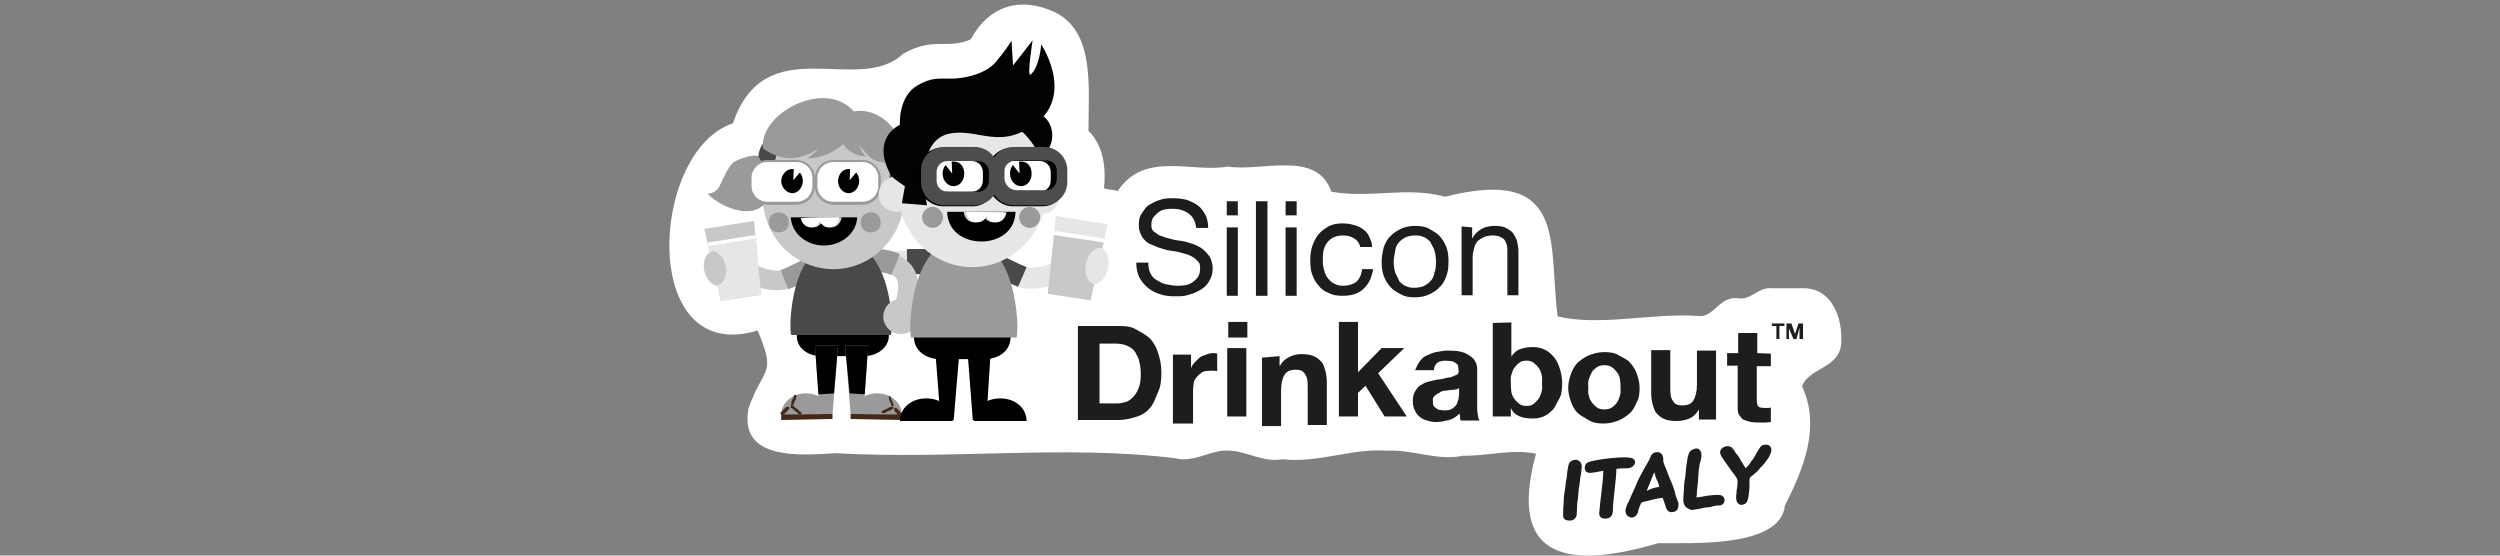 <svg width="180" height="40" viewBox="0 0 180 40" fill="none" xmlns="http://www.w3.org/2000/svg">
<rect x="0" y="0" width="180" height="40" fill="#808080" stroke="none"/>
<g clip-path="url(#clip0_6743_1894)">
<path d="M129.818 20.754H127.574C126.632 20.646 126.053 21.623 125.184 21.479C123.772 21.261 123.41 22.927 122.251 22.746C118.92 22.529 115.191 23.506 112.15 22.782C111.462 17.568 112.946 11.92 104.039 14.165C101.251 13.404 98.681 14.31 95.857 13.803C94.807 10.761 90.824 12.391 88.398 11.992C85.828 12.463 82.388 10.834 80.469 13.767C80.324 13.658 79.672 13.658 79.491 13.549C79.636 12.101 79.455 10.472 78.369 9.422C78.369 6.236 78.84 2.289 75.943 0.877C73.554 -0.245 71.236 0.334 69.897 2.832C68.195 3.592 67.217 2.615 65.009 3.882C61.786 6.923 55.124 1.999 52.771 8.879C46.761 10.87 46.001 26.402 54.545 23.796C55.957 27.09 54.943 26.366 53.894 29.408C53.169 33.209 57.731 32.775 60.157 32.63C68.593 33.101 76.776 32.014 84.597 32.992C86.045 33.354 87.276 32.304 88.543 32.449C89.738 32.485 90.969 33.318 92.345 33.065C94.915 33.354 97.341 32.268 99.803 32.449C101.686 32.34 103.496 33.209 105.343 32.811C107.117 32.847 108.819 32.304 110.593 32.666C108.42 40.596 113.308 40.885 119.391 39.111C121.781 39.075 128.189 39.473 128.515 36.395C129.818 33.825 131.122 30.747 129.746 27.815C130.289 26.366 132.715 26.547 132.57 24.375C132.606 22.746 131.81 20.718 129.818 20.754Z" fill="white"/>
<path d="M66.928 19.632H62.004V18.075H66.928V19.632Z" fill="#E6E6E6"/>
<path d="M67.254 19.741H65.299V17.93H67.254V19.741Z" fill="#494949"/>
<path d="M85.612 15.396C85.323 15.178 84.924 15.034 84.454 15.034C84.236 15.034 84.055 15.034 83.91 15.07C83.693 15.106 83.549 15.178 83.404 15.287C83.259 15.396 83.15 15.504 83.042 15.649C82.933 15.794 82.897 16.011 82.897 16.192C82.897 16.373 82.933 16.59 83.114 16.699C83.295 16.808 83.404 16.953 83.621 16.989C83.838 17.097 84.092 17.134 84.309 17.206C84.526 17.278 84.816 17.314 85.105 17.351C85.359 17.387 85.648 17.496 85.902 17.568C86.155 17.677 86.409 17.785 86.59 17.93C86.771 18.075 86.952 18.292 87.097 18.473C87.205 18.69 87.314 18.98 87.314 19.342C87.314 19.704 87.205 19.994 87.061 20.247C86.916 20.501 86.698 20.718 86.445 20.863C86.192 21.008 85.902 21.152 85.576 21.225C85.286 21.333 84.96 21.333 84.598 21.333C84.2 21.333 83.838 21.297 83.549 21.189C83.186 21.08 82.897 20.935 82.643 20.718C82.39 20.501 82.173 20.247 82.028 19.958C81.883 19.668 81.811 19.306 81.811 18.908H82.68C82.68 19.197 82.716 19.451 82.824 19.668C82.933 19.885 83.078 20.066 83.295 20.175C83.512 20.284 83.693 20.428 83.947 20.465C84.2 20.501 84.454 20.573 84.707 20.573C84.924 20.573 85.105 20.573 85.323 20.537C85.54 20.501 85.721 20.428 85.866 20.32C86.01 20.211 86.155 20.102 86.264 19.921C86.373 19.74 86.409 19.559 86.409 19.306C86.409 19.052 86.373 18.908 86.192 18.763C86.083 18.618 85.902 18.509 85.685 18.401C85.467 18.292 85.214 18.256 84.997 18.183C84.779 18.111 84.49 18.075 84.2 18.039C83.947 18.003 83.657 17.894 83.404 17.821C83.15 17.713 82.897 17.604 82.716 17.532C82.499 17.387 82.354 17.242 82.209 17.025C82.1 16.808 81.992 16.554 81.992 16.265C81.992 15.902 82.028 15.613 82.209 15.359C82.39 15.106 82.499 14.889 82.752 14.744C83.005 14.599 83.259 14.454 83.549 14.382C83.838 14.273 84.164 14.273 84.454 14.273C84.816 14.273 85.105 14.309 85.431 14.382C85.721 14.49 85.974 14.599 86.228 14.78C86.445 14.925 86.626 15.178 86.771 15.432C86.916 15.685 86.988 16.047 86.988 16.409H86.119C86.083 16.011 85.938 15.649 85.612 15.396Z" fill="#1D1D1B"/>
<path d="M89.123 21.297H88.326V16.373H89.123V21.297ZM88.326 14.491H89.123V15.505H88.326V14.491Z" fill="#1D1D1B"/>
<path d="M91.258 21.297H90.426V14.491H91.258V21.297Z" fill="#1D1D1B"/>
<path d="M93.359 21.297H92.562V16.373H93.359V21.297ZM92.562 14.491H93.359V15.505H92.562V14.491Z" fill="#1D1D1B"/>
<path d="M97.56 17.206C97.343 17.061 97.09 16.953 96.764 16.953C96.474 16.953 96.221 16.989 96.003 17.098C95.786 17.206 95.641 17.351 95.533 17.496C95.424 17.641 95.316 17.894 95.279 18.111C95.243 18.329 95.243 18.582 95.243 18.835C95.243 19.053 95.279 19.306 95.352 19.487C95.388 19.704 95.496 19.886 95.605 20.03C95.714 20.175 95.859 20.32 96.076 20.429C96.293 20.537 96.474 20.573 96.728 20.573C97.126 20.573 97.415 20.465 97.669 20.284C97.886 20.067 98.031 19.777 98.067 19.379H98.864C98.755 19.994 98.574 20.429 98.176 20.791C97.814 21.153 97.307 21.298 96.655 21.298C96.293 21.298 95.967 21.261 95.641 21.08C95.352 20.972 95.098 20.791 94.953 20.573C94.736 20.356 94.591 20.067 94.483 19.777C94.374 19.487 94.338 19.125 94.338 18.763C94.338 18.401 94.374 18.039 94.483 17.713C94.591 17.424 94.736 17.098 94.953 16.844C95.171 16.591 95.424 16.446 95.641 16.301C95.931 16.156 96.257 16.084 96.655 16.084C96.945 16.084 97.198 16.12 97.452 16.192C97.705 16.265 97.922 16.337 98.103 16.482C98.321 16.627 98.465 16.772 98.574 17.025C98.683 17.242 98.791 17.496 98.791 17.786H97.922C97.922 17.605 97.778 17.351 97.56 17.206Z" fill="#1D1D1B"/>
<path d="M100.456 19.632C100.565 19.885 100.673 20.03 100.746 20.247C100.891 20.392 101.035 20.537 101.253 20.61C101.47 20.718 101.651 20.718 101.868 20.718C102.085 20.718 102.266 20.682 102.484 20.61C102.701 20.501 102.846 20.392 102.991 20.247C103.135 20.103 103.244 19.885 103.28 19.632C103.389 19.378 103.389 19.125 103.389 18.835C103.389 18.546 103.353 18.292 103.28 18.039C103.208 17.785 103.063 17.641 102.991 17.423C102.846 17.279 102.701 17.134 102.484 17.061C102.266 16.953 102.085 16.953 101.868 16.953C101.651 16.953 101.47 16.989 101.253 17.061C101.035 17.17 100.891 17.279 100.746 17.423C100.601 17.568 100.492 17.785 100.456 18.039C100.42 18.292 100.347 18.546 100.347 18.835C100.347 19.125 100.384 19.378 100.456 19.632ZM99.623 17.822C99.732 17.532 99.877 17.206 100.094 17.025C100.311 16.772 100.565 16.627 100.854 16.482C101.144 16.337 101.506 16.265 101.868 16.265C102.23 16.265 102.628 16.301 102.918 16.482C103.208 16.663 103.461 16.772 103.678 17.025C103.896 17.279 104.041 17.532 104.149 17.822C104.258 18.111 104.294 18.473 104.294 18.835C104.294 19.198 104.258 19.56 104.149 19.849C104.041 20.139 103.896 20.465 103.678 20.646C103.461 20.899 103.208 21.044 102.918 21.189C102.628 21.334 102.266 21.406 101.868 21.406C101.47 21.406 101.18 21.37 100.854 21.189C100.529 21.008 100.311 20.899 100.094 20.646C99.877 20.392 99.732 20.139 99.623 19.849C99.515 19.56 99.478 19.198 99.478 18.835C99.478 18.473 99.551 18.148 99.623 17.822Z" fill="#1D1D1B"/>
<path d="M105.995 16.373V17.17C106.357 16.554 106.864 16.265 107.624 16.265C107.914 16.265 108.24 16.301 108.421 16.41C108.602 16.518 108.819 16.627 108.927 16.772C109.036 16.916 109.145 17.134 109.217 17.315C109.253 17.532 109.326 17.785 109.326 18.039V21.261H108.529V17.93C108.529 17.641 108.421 17.387 108.276 17.206C108.058 17.061 107.877 16.953 107.515 16.953C107.262 16.953 107.045 16.989 106.864 17.061C106.683 17.134 106.502 17.279 106.393 17.351C106.284 17.496 106.176 17.641 106.14 17.858C106.103 18.075 106.031 18.256 106.031 18.473V21.261H105.234V16.301L105.995 16.373Z" fill="#1D1D1B"/>
<path d="M80.433 29.046C80.651 29.046 80.832 29.009 81.049 28.937C81.266 28.901 81.447 28.72 81.592 28.575C81.737 28.43 81.882 28.213 81.99 27.923C82.099 27.67 82.135 27.308 82.135 26.945C82.135 26.584 82.099 26.294 82.027 26.04C81.99 25.751 81.809 25.534 81.737 25.352C81.592 25.135 81.375 24.99 81.121 24.882C80.868 24.773 80.578 24.737 80.216 24.737H79.166V29.046H80.433ZM80.542 23.47C81.013 23.47 81.411 23.506 81.737 23.687C82.063 23.868 82.425 24.049 82.715 24.302C83.004 24.556 83.221 24.918 83.366 25.352C83.511 25.787 83.62 26.258 83.62 26.801C83.62 27.308 83.583 27.778 83.402 28.177C83.221 28.575 83.113 28.973 82.859 29.299C82.606 29.625 82.316 29.842 81.882 29.987C81.447 30.132 81.013 30.24 80.506 30.24H77.609V23.47H80.542Z" fill="#1D1D1B"/>
<path d="M85.755 25.606V26.511C85.791 26.366 85.899 26.221 86.008 26.113C86.117 25.968 86.261 25.859 86.37 25.751C86.479 25.642 86.66 25.606 86.841 25.533C87.022 25.461 87.13 25.425 87.348 25.425C87.456 25.425 87.565 25.425 87.637 25.461V26.728C87.601 26.728 87.493 26.692 87.42 26.692H87.167C86.913 26.692 86.696 26.728 86.551 26.801C86.406 26.909 86.261 27.018 86.153 27.163C86.044 27.308 85.936 27.452 85.936 27.67C85.899 27.887 85.899 28.068 85.899 28.285V30.494H84.451V25.533H85.755V25.606Z" fill="#1D1D1B"/>
<path d="M89.737 29.987H88.361V25.063H89.737V29.987ZM88.434 23.18H89.81V24.303H88.434V23.18Z" fill="#1D1D1B"/>
<path d="M92.129 25.642V26.33H92.165C92.31 26.04 92.563 25.823 92.817 25.715C93.07 25.57 93.36 25.497 93.685 25.497C94.047 25.497 94.337 25.534 94.591 25.642C94.844 25.751 94.989 25.896 95.134 26.04C95.278 26.185 95.351 26.439 95.423 26.692C95.496 26.946 95.532 27.235 95.532 27.561V30.602H94.156V27.814C94.156 27.416 94.12 27.127 93.939 26.909C93.83 26.692 93.577 26.62 93.287 26.62C92.925 26.62 92.635 26.728 92.491 26.982C92.346 27.199 92.237 27.597 92.237 28.104V30.675H90.861V25.751L92.129 25.642Z" fill="#1D1D1B"/>
<path d="M97.776 23.18V26.801L99.478 25.063H101.107L99.225 26.873L101.288 29.987H99.695L98.319 27.779L97.776 28.285V29.987H96.4V23.18H97.776Z" fill="#1D1D1B"/>
<path d="M104.836 28.032C104.728 28.068 104.619 28.068 104.547 28.068C104.474 28.068 104.33 28.104 104.257 28.104C104.185 28.104 104.04 28.14 103.967 28.14C103.895 28.14 103.75 28.177 103.678 28.249C103.605 28.321 103.461 28.358 103.424 28.394C103.388 28.43 103.28 28.503 103.207 28.611C103.135 28.72 103.171 28.828 103.171 28.901C103.171 28.973 103.171 29.118 103.207 29.19C103.243 29.263 103.316 29.335 103.424 29.408C103.461 29.444 103.569 29.516 103.678 29.516C103.786 29.516 103.895 29.552 103.967 29.552C104.221 29.552 104.438 29.516 104.583 29.408C104.728 29.299 104.836 29.19 104.873 29.118C104.909 29.046 104.981 28.864 105.017 28.72C105.017 28.611 105.054 28.503 105.054 28.43V27.923C104.981 27.996 104.945 28.032 104.836 28.032ZM102.157 26.113C102.302 25.896 102.447 25.715 102.7 25.606C102.954 25.497 103.171 25.389 103.388 25.352C103.605 25.316 103.931 25.244 104.185 25.244C104.438 25.244 104.692 25.244 104.945 25.28C105.198 25.316 105.452 25.389 105.633 25.497C105.814 25.606 106.031 25.751 106.14 25.896C106.285 26.113 106.357 26.294 106.357 26.584V29.154C106.357 29.371 106.357 29.625 106.393 29.806C106.429 29.987 106.429 30.168 106.538 30.277H105.162C105.126 30.168 105.126 30.132 105.126 30.023C105.126 29.915 105.09 29.878 105.09 29.77C104.873 29.987 104.619 30.168 104.33 30.24C104.04 30.313 103.714 30.385 103.424 30.385C103.171 30.385 102.954 30.349 102.773 30.277C102.555 30.24 102.374 30.132 102.23 30.023C102.085 29.915 101.976 29.77 101.867 29.552C101.759 29.335 101.723 29.154 101.723 28.901C101.723 28.611 101.759 28.394 101.867 28.213C101.976 28.032 102.085 27.851 102.266 27.742C102.447 27.634 102.628 27.525 102.809 27.489C102.99 27.453 103.207 27.38 103.424 27.344C103.642 27.308 103.823 27.308 104.04 27.235C104.257 27.163 104.402 27.199 104.547 27.127C104.692 27.054 104.8 27.018 104.909 26.982C105.017 26.873 105.054 26.765 105.017 26.692C105.017 26.547 104.981 26.439 104.981 26.33C104.945 26.221 104.873 26.185 104.764 26.113C104.655 26.04 104.619 26.004 104.474 26.004C104.33 26.004 104.257 25.968 104.112 25.968C103.859 25.968 103.642 26.004 103.497 26.113C103.352 26.221 103.243 26.402 103.243 26.656H101.867C101.94 26.62 101.976 26.366 102.157 26.113Z" fill="#1D1D1B"/>
<path d="M110.991 26.982C110.954 26.765 110.882 26.62 110.773 26.475C110.665 26.33 110.556 26.221 110.411 26.113C110.266 26.004 110.122 25.968 109.904 25.968C109.687 25.968 109.542 26.004 109.397 26.113C109.253 26.221 109.144 26.33 109.035 26.475C108.927 26.62 108.891 26.765 108.818 26.982C108.746 27.199 108.782 27.38 108.782 27.597C108.782 27.814 108.782 27.996 108.818 28.213C108.854 28.43 108.927 28.575 109.035 28.72C109.144 28.864 109.253 28.973 109.397 29.082C109.542 29.19 109.687 29.227 109.904 29.227C110.122 29.227 110.303 29.19 110.411 29.082C110.556 28.973 110.665 28.864 110.773 28.72C110.882 28.575 110.918 28.43 110.991 28.213C111.063 27.996 111.027 27.814 111.027 27.597C111.027 27.38 111.063 27.163 110.991 26.982ZM108.818 23.216V25.678C108.963 25.425 109.216 25.208 109.47 25.135C109.76 25.027 110.013 24.99 110.375 24.99C110.628 24.99 110.882 25.027 111.135 25.135C111.389 25.244 111.606 25.389 111.787 25.606C112.004 25.823 112.149 26.077 112.258 26.402C112.366 26.728 112.475 27.09 112.475 27.561C112.475 28.032 112.439 28.43 112.258 28.72C112.077 29.009 111.968 29.335 111.787 29.516C111.57 29.733 111.389 29.878 111.135 29.987C110.882 30.096 110.628 30.132 110.375 30.132C110.013 30.132 109.687 30.096 109.434 29.987C109.144 29.878 108.927 29.697 108.782 29.371V29.987H107.479V23.253L108.818 23.216Z" fill="#1D1D1B"/>
<path d="M114.395 28.466C114.431 28.683 114.503 28.828 114.612 28.973C114.72 29.118 114.829 29.227 114.974 29.335C115.119 29.444 115.336 29.48 115.517 29.48C115.698 29.48 115.915 29.444 116.06 29.335C116.205 29.227 116.35 29.118 116.422 28.973C116.531 28.828 116.567 28.683 116.639 28.466C116.712 28.249 116.676 28.068 116.676 27.923C116.676 27.778 116.676 27.525 116.639 27.308C116.603 27.09 116.531 26.945 116.422 26.801C116.314 26.656 116.205 26.547 116.06 26.439C115.915 26.33 115.698 26.294 115.517 26.294C115.336 26.294 115.119 26.33 114.974 26.439C114.829 26.547 114.684 26.656 114.612 26.801C114.539 26.945 114.467 27.09 114.395 27.308C114.322 27.525 114.358 27.706 114.358 27.923C114.358 28.14 114.322 28.321 114.395 28.466ZM113.127 26.873C113.236 26.583 113.417 26.258 113.634 26.076C113.852 25.895 114.141 25.678 114.431 25.57C114.72 25.461 115.083 25.352 115.481 25.352C115.879 25.352 116.241 25.389 116.531 25.57C116.82 25.751 117.146 25.859 117.327 26.076C117.545 26.294 117.726 26.583 117.834 26.873C117.943 27.163 118.051 27.525 118.051 27.923C118.051 28.321 118.015 28.683 117.834 28.973C117.726 29.263 117.545 29.589 117.327 29.77C117.11 29.951 116.82 30.168 116.531 30.276C116.241 30.385 115.879 30.494 115.481 30.494C115.083 30.494 114.72 30.457 114.431 30.276C114.141 30.096 113.888 29.987 113.634 29.77C113.381 29.552 113.236 29.263 113.127 28.973C113.019 28.683 112.91 28.321 112.91 27.923C112.91 27.525 113.019 27.163 113.127 26.873Z" fill="#1D1D1B"/>
<path d="M122.324 30.204V29.517H122.288C122.143 29.806 121.89 30.023 121.636 30.132C121.383 30.241 121.057 30.313 120.731 30.313C120.369 30.313 120.08 30.277 119.826 30.168C119.573 30.06 119.428 29.915 119.283 29.77C119.138 29.625 119.066 29.372 118.993 29.118C118.921 28.865 118.885 28.575 118.885 28.249V25.208H120.261V27.996C120.261 28.394 120.297 28.684 120.478 28.901C120.586 29.118 120.84 29.191 121.13 29.191C121.492 29.191 121.781 29.082 121.926 28.829C122.071 28.575 122.18 28.213 122.18 27.706V25.244H123.555V30.204H122.324Z" fill="#1D1D1B"/>
<path d="M127.502 25.461V26.366H126.488V28.792C126.488 29.009 126.524 29.19 126.596 29.263C126.669 29.335 126.814 29.371 127.067 29.371H127.284C127.32 29.371 127.429 29.371 127.502 29.335V30.385C127.393 30.385 127.248 30.421 127.103 30.421H126.705C126.488 30.421 126.307 30.421 126.089 30.385C125.872 30.349 125.727 30.277 125.583 30.24C125.438 30.204 125.329 30.023 125.221 29.878C125.112 29.733 125.112 29.516 125.112 29.263V26.33H124.352V25.425H125.148V23.977H126.524V25.425L127.502 25.461Z" fill="#1D1D1B"/>
<path d="M127.574 23.47V23.289H128.479V23.47H128.117V24.411H127.9V23.47H127.574Z" fill="#1D1D1B"/>
<path d="M128.985 23.289L129.239 24.049L129.492 23.289H129.818V24.411H129.564V23.578L129.347 24.411H129.13L128.804 23.651V24.411H128.623V23.289H128.985Z" fill="#1D1D1B"/>
<path d="M65.734 22.42C65.843 22.166 66.639 20.102 65.481 18.944C64.177 17.64 62.113 18.147 62.041 18.147L62.403 19.559C62.403 19.559 63.779 19.27 64.467 19.958C64.865 20.356 64.576 21.478 64.431 21.877L65.734 22.42Z" fill="#C8C8C8"/>
<path d="M55.922 20.899H56.066C57.37 20.863 60.049 19.378 60.556 19.089L59.832 17.821C58.709 18.437 56.754 19.451 55.994 19.487C54.618 19.487 53.134 18.328 53.134 18.328L52.228 19.487C52.337 19.523 54.075 20.899 55.922 20.899Z" fill="#C8C8C8"/>
<path d="M57.369 24.194C57.369 25.063 58.166 25.642 59.143 25.642H62.185C63.198 25.642 63.995 24.991 63.995 24.194V24.049C63.995 23.18 63.198 22.493 62.185 22.493H59.143C58.13 22.493 57.369 23.18 57.369 24.049V24.194Z" fill="black"/>
<path d="M64.792 18.293L64.177 19.813C63.452 19.451 62.62 19.596 62.62 19.596L62.402 17.967C62.511 17.93 63.67 17.786 64.792 18.293Z" fill="#9A9A9A"/>
<path d="M56.211 19.451C56.826 19.198 57.37 18.908 57.84 18.691L58.637 19.958C58.383 20.103 57.623 20.465 56.754 20.827L56.211 19.451Z" fill="#9A9A9A"/>
<path d="M56.971 24.122C56.754 23.579 56.935 17.351 60.556 17.351C64.177 17.351 64.394 23.579 64.14 24.122C64.177 24.122 56.971 24.122 56.971 24.122Z" fill="#494949"/>
<path d="M59.036 29.879L59.941 29.842L60.339 24.882H58.674L59.036 29.879Z" fill="#9A9A9A"/>
<path d="M56.246 29.878C56.246 29.009 57.043 28.321 58.02 28.321C58.998 28.321 59.831 28.973 59.831 29.77V29.806L56.246 29.878Z" fill="#9A9A9A"/>
<path d="M62.149 29.879L61.244 29.842L60.846 24.882H62.511L62.149 29.879Z" fill="#9A9A9A"/>
<path d="M64.938 29.878C64.938 29.009 64.141 28.321 63.164 28.321C62.186 28.321 61.353 28.973 61.353 29.77V29.806L64.938 29.878Z" fill="#9A9A9A"/>
<path d="M54.908 14.092C54.908 17.025 57.189 19.379 60.013 19.379C62.837 19.379 65.118 16.989 65.118 14.092C65.118 11.196 62.837 8.806 60.013 8.806C57.189 8.806 54.908 11.16 54.908 14.092Z" fill="#C8C8C8"/>
<path d="M61.715 15.649C61.679 16.772 60.592 17.677 59.325 17.677C58.058 17.677 57.008 16.808 56.935 15.649H61.715Z" fill="black"/>
<path d="M61.967 16.011C61.967 16.409 62.256 16.735 62.691 16.735C63.125 16.735 63.415 16.446 63.415 16.011C63.415 15.577 63.125 15.287 62.691 15.287C62.256 15.287 61.967 15.613 61.967 16.011Z" fill="#9A9A9A"/>
<path d="M55.342 16.011C55.342 16.409 55.631 16.735 56.066 16.735C56.5 16.735 56.79 16.446 56.79 16.011C56.79 15.577 56.5 15.287 56.066 15.287C55.631 15.287 55.342 15.613 55.342 16.011Z" fill="#9A9A9A"/>
<path d="M60.593 15.649C60.557 16.048 60.231 16.374 59.869 16.374C59.579 16.374 59.326 16.229 59.217 15.903C59.108 16.156 58.855 16.374 58.565 16.374C58.203 16.374 57.914 16.084 57.841 15.722C57.769 15.649 60.593 15.649 60.593 15.649Z" fill="#D1D1D1"/>
<path d="M60.411 15.649C60.375 16.048 60.049 16.374 59.687 16.374C59.398 16.374 59.144 16.229 59.035 15.903C58.927 16.156 58.673 16.374 58.384 16.374C58.022 16.374 57.732 16.084 57.66 15.722C57.587 15.649 60.411 15.649 60.411 15.649Z" fill="white"/>
<path d="M51.904 21.66L54.8 21.225L54.293 15.903L50.709 16.482L51.904 21.66Z" fill="#C8C8C8"/>
<path d="M54.401 17.025L54.799 21.225L51.902 21.66L50.961 17.568L54.401 17.025Z" fill="#E6E6E6"/>
<path d="M50.708 19.487C50.853 20.139 51.323 20.646 51.722 20.537C52.12 20.428 52.373 19.813 52.265 19.161C52.12 18.509 51.649 18.003 51.251 18.111C50.853 18.22 50.563 18.799 50.708 19.487Z" fill="#C8C8C8"/>
<path d="M63.598 22.782C63.598 23.47 64.141 24.049 64.865 24.049C65.589 24.049 66.132 23.506 66.132 22.782C66.132 22.058 65.589 21.515 64.865 21.515C64.141 21.515 63.598 22.13 63.598 22.782Z" fill="#C8C8C8"/>
<path d="M54.401 17.17L50.997 17.713L50.961 17.46L54.401 16.917V17.17Z" fill="white"/>
<path d="M58.927 28.394L60.05 28.322L60.339 24.882H58.674L58.927 28.394Z" fill="black"/>
<path d="M62.258 28.394L61.172 28.322L60.846 24.882H62.511L62.258 28.394Z" fill="black"/>
<path d="M64.936 29.951V29.806L64.755 29.589L64.537 29.372H64.393V29.589L64.61 29.806L64.827 30.023H64.863C64.863 29.951 64.9 29.951 64.936 29.951C65.008 29.951 65.008 29.951 64.936 29.951Z" fill="#432918"/>
<path d="M64.286 29.299C64.322 29.263 64.322 29.227 64.322 29.191V29.082C64.286 29.046 64.286 28.937 64.213 28.829C64.141 28.72 64.177 28.611 64.105 28.575V28.539C64.105 28.503 64.105 28.539 64.069 28.539C64.069 28.539 64.032 28.539 64.032 28.503H63.996V28.72C64.032 28.756 64.032 28.865 64.105 28.974C64.177 29.082 64.141 29.191 64.213 29.227C64.213 29.263 64.213 29.227 64.249 29.227C64.249 29.263 64.249 29.299 64.286 29.299Z" fill="#432918"/>
<path d="M64.321 29.299H64.104C63.995 29.335 63.959 29.408 63.814 29.444C63.706 29.48 63.597 29.552 63.525 29.589H63.488V29.734H63.706C63.814 29.697 63.85 29.625 63.995 29.589C64.104 29.552 64.212 29.48 64.285 29.444H64.321V29.299Z" fill="#432918"/>
<path d="M64.937 30.24L65.01 29.842L61.244 29.806V30.168L64.937 30.24Z" fill="#432918"/>
<path d="M56.246 30.24L59.939 30.168V29.806L56.246 29.842V30.24Z" fill="#432918"/>
<path d="M56.248 29.878H56.393C56.429 29.842 56.538 29.733 56.61 29.661C56.719 29.552 56.755 29.516 56.828 29.444V29.299H56.61C56.574 29.335 56.465 29.444 56.393 29.516C56.284 29.625 56.248 29.661 56.176 29.734V29.77C56.321 29.806 56.248 29.806 56.248 29.878Z" fill="#432918"/>
<path d="M56.971 29.227C57.007 29.227 57.043 29.227 57.079 29.191H57.115V29.154C57.151 29.118 57.151 29.01 57.224 28.901C57.296 28.792 57.333 28.684 57.333 28.648V28.43H57.188V28.466C57.151 28.503 57.151 28.611 57.079 28.72C57.007 28.829 56.971 28.937 56.971 28.973V29.082C56.934 29.154 56.934 29.191 56.971 29.227Z" fill="#432918"/>
<path d="M56.935 29.227V29.371H56.972C57.08 29.408 57.117 29.48 57.225 29.589C57.334 29.625 57.442 29.733 57.479 29.806H57.696V29.661C57.696 29.625 57.696 29.661 57.66 29.661C57.551 29.625 57.515 29.552 57.406 29.444C57.298 29.408 57.189 29.299 57.153 29.227H56.935Z" fill="#432918"/>
<path d="M50.961 13.947C51.359 13.911 51.576 13.73 51.721 13.549C51.866 13.368 52.409 11.92 52.844 11.666C53.278 11.413 54.364 11.015 54.763 11.304C55.161 11.594 55.523 11.92 55.523 12.173C55.523 12.427 55.994 14.237 54.654 14.998C53.278 15.722 51.251 14.382 50.961 13.947Z" fill="#9A9A9A"/>
<path d="M55.089 10.255C54.872 10.219 54.582 10.979 54.618 11.232C54.654 11.486 55.234 12.101 55.415 12.029C55.596 11.956 55.958 11.377 55.886 11.124C55.849 10.906 55.487 10.291 55.089 10.255Z" fill="#494949"/>
<path d="M61.714 8.336C62.004 8.806 60.99 11.232 58.13 11.413C58.492 11.124 58.637 11.051 58.927 10.689C57.877 11.413 56.501 11.812 54.944 10.689C54.582 8.119 59.759 5.403 61.714 8.336Z" fill="#9A9A9A"/>
<path d="M60.448 8.444C60.086 8.662 60.158 11.123 62.367 11.268C62.114 11.051 62.005 10.798 61.824 10.508C62.62 11.015 62.367 11.92 64.938 11.703C65.517 9.711 62.874 6.851 60.448 8.444Z" fill="#9A9A9A"/>
<path d="M54.038 13.368C54.038 14.02 54.581 14.563 55.269 14.563H57.405C58.057 14.563 58.6 14.02 58.6 13.368V12.753C58.6 12.101 58.057 11.558 57.369 11.558H55.233C54.581 11.558 54.002 12.101 54.002 12.753L54.038 13.368Z" fill="white"/>
<path d="M55.233 11.667C54.618 11.667 54.111 12.174 54.111 12.789V13.405C54.111 14.02 54.618 14.527 55.233 14.527H57.369C57.985 14.527 58.492 14.02 58.492 13.405V12.789C58.492 12.174 57.985 11.667 57.369 11.667H55.233ZM53.93 13.441V12.825C53.93 12.101 54.545 11.522 55.233 11.522H57.369C58.093 11.522 58.673 12.137 58.673 12.825V13.441C58.673 14.165 58.057 14.744 57.369 14.744H55.233C54.545 14.708 53.93 14.129 53.93 13.441Z" fill="#9A9A9A"/>
<path d="M58.781 13.368C58.781 14.02 59.324 14.563 59.976 14.563H62.112C62.764 14.563 63.307 14.02 63.307 13.368V12.753C63.307 12.101 62.764 11.558 62.112 11.558H59.976C59.324 11.558 58.781 12.101 58.781 12.753V13.368Z" fill="white"/>
<path d="M59.977 11.667C59.362 11.667 58.855 12.174 58.855 12.789V13.405C58.855 14.02 59.362 14.527 59.977 14.527H62.113C62.729 14.527 63.236 14.02 63.236 13.405V12.789C63.236 12.174 62.729 11.667 62.113 11.667H59.977ZM58.674 13.441V12.825C58.674 12.101 59.289 11.522 59.977 11.522H62.113C62.838 11.522 63.417 12.137 63.417 12.825V13.441C63.417 14.165 62.801 14.744 62.113 14.744H59.977C59.253 14.708 58.674 14.129 58.674 13.441Z" fill="#9A9A9A"/>
<path d="M57.006 12.174H57.151L57.115 12.97L57.586 12.427C57.731 12.572 57.803 12.789 57.803 13.043C57.803 13.513 57.441 13.912 57.043 13.912C56.644 13.912 56.246 13.477 56.246 13.043C56.246 12.608 56.608 12.174 57.006 12.174Z" fill="#020202"/>
<path d="M61.064 12.174H61.209L61.173 12.97L61.643 12.427C61.788 12.572 61.861 12.789 61.861 13.043C61.861 13.513 61.498 13.912 61.1 13.912C60.702 13.912 60.34 13.513 60.34 13.043C60.34 12.572 60.666 12.174 61.064 12.174Z" fill="#020202"/>
<path d="M68.666 13.947C68.267 13.911 68.05 13.73 67.905 13.549C67.76 13.368 67.181 11.92 66.783 11.666C66.385 11.413 65.262 11.015 64.864 11.304C64.466 11.594 64.104 11.92 64.104 12.173C64.104 12.427 63.633 14.237 64.973 14.998C66.348 15.722 68.376 14.382 68.666 13.947Z" fill="#75532E"/>
<path d="M64.538 10.255C64.756 10.219 65.045 10.979 65.009 11.232C64.973 11.486 64.394 12.101 64.213 12.029C64.031 11.956 63.669 11.377 63.742 11.124C63.778 10.906 64.14 10.291 64.538 10.255Z" fill="#F08BA5"/>
<path d="M74.278 20.79H74.134C72.722 20.754 69.934 19.161 69.391 18.871L70.151 17.568C71.31 18.22 73.373 19.27 74.206 19.27C75.618 19.306 77.247 18.111 77.247 18.111L78.153 19.306C78.08 19.342 76.197 20.79 74.278 20.79Z" fill="#E6E6E6"/>
<path d="M73.916 19.234C73.301 18.98 72.722 18.691 72.215 18.437L71.346 19.741C71.599 19.886 72.396 20.284 73.301 20.646L73.916 19.234Z" fill="#494949"/>
<path d="M72.758 24.303C72.758 25.208 71.962 25.859 70.876 25.859H67.689C66.639 25.859 65.807 25.208 65.807 24.303V24.158C65.807 23.253 66.603 22.528 67.689 22.528H70.876C71.925 22.528 72.758 23.216 72.758 24.158V24.303Z" fill="black"/>
<path d="M73.191 24.303C73.408 23.651 73.227 17.17 69.389 17.17C65.551 17.17 65.406 23.615 65.587 24.303H73.191Z" fill="#9A9A9A"/>
<path d="M71.018 30.241H70.041L69.643 25.063H71.344L71.018 30.241Z" fill="black"/>
<path d="M73.915 30.313C73.915 29.408 73.118 28.684 72.032 28.684C70.946 28.684 70.15 29.335 70.113 30.241V30.313H73.915Z" fill="black"/>
<path d="M67.724 30.241H68.666L69.1 25.063H67.326L67.724 30.241Z" fill="black"/>
<path d="M64.793 30.313C64.793 29.408 65.59 28.684 66.676 28.684C67.762 28.684 68.558 29.335 68.595 30.241V30.313H64.793Z" fill="black"/>
<path d="M75.763 9.748C75.763 10.653 75.148 11.377 74.388 11.377C73.627 11.377 73.012 10.617 73.012 9.748C73.012 8.879 73.627 8.119 74.388 8.119C75.148 8.119 75.763 8.843 75.763 9.748Z" fill="#020202"/>
<path d="M75.364 13.622C75.364 16.699 72.974 19.234 70.005 19.234C67.036 19.234 64.647 16.699 64.647 13.622C64.647 10.544 67.036 8.046 70.005 8.046C72.974 8.046 75.364 10.544 75.364 13.622Z" fill="#E6E6E6"/>
<path d="M76.269 14.129C76.269 14.853 75.726 15.396 75.002 15.396C74.278 15.396 73.734 14.853 73.734 14.129C73.734 13.405 74.278 12.862 75.002 12.862C75.726 12.862 76.269 13.441 76.269 14.129Z" fill="#E6E6E6"/>
<path d="M65.806 13.984C65.806 14.708 65.263 15.251 64.539 15.251C63.815 15.251 63.272 14.708 63.272 13.984C63.272 13.26 63.815 12.717 64.539 12.717C65.263 12.717 65.806 13.296 65.806 13.984Z" fill="#E6E6E6"/>
<path d="M68.195 15.251C68.231 16.627 69.354 17.387 70.657 17.387C71.961 17.387 73.083 16.627 73.119 15.251H68.195Z" fill="black"/>
<path d="M67.905 15.649C67.905 16.048 67.543 16.41 67.145 16.41C66.747 16.41 66.385 16.048 66.385 15.649C66.385 15.251 66.747 14.889 67.145 14.889C67.543 14.889 67.905 15.251 67.905 15.649Z" fill="#9A9A9A"/>
<path d="M74.894 15.649C74.894 16.048 74.532 16.41 74.133 16.41C73.735 16.41 73.373 16.048 73.373 15.649C73.373 15.251 73.735 14.889 74.133 14.889C74.532 14.889 74.894 15.251 74.894 15.649Z" fill="#9A9A9A"/>
<path d="M73.337 9.603C77.971 7.684 74.966 3.194 74.966 3.194C74.966 3.194 74.857 4.824 74.205 5.367C73.916 5.584 74.35 2.905 74.35 2.905L72.938 4.715L72.83 2.941C72.83 2.941 72.323 3.737 71.671 4.498C71.128 5.113 70.223 5.403 69.716 5.512C68.014 5.91 67.58 5.294 66.095 6.127C64.647 6.924 64.792 8.987 64.792 8.987C64.792 8.987 62.656 9.893 64.14 12.608C64.285 12.861 65.154 13.405 65.154 13.405L64.937 14.636L66.747 14.78C66.747 14.78 65.733 10.291 68.268 9.639C70.042 9.241 71.454 10.363 73.337 9.603Z" fill="#020202"/>
<path d="M76.669 12.97C76.669 13.694 76.126 14.237 75.402 14.237H73.121C72.433 14.237 71.853 13.694 71.853 12.97V12.246C71.853 11.521 72.397 10.978 73.121 10.978H75.402C76.09 10.978 76.669 11.521 76.669 12.246V12.97Z" fill="white"/>
<path d="M71.057 12.861C71.057 13.513 70.55 14.128 69.862 14.128H67.581C66.857 14.128 66.277 13.513 66.277 12.861V12.137C66.277 11.485 66.893 10.978 67.581 10.978H69.862C70.55 10.978 71.057 11.485 71.057 12.137V12.861Z" fill="white"/>
<path d="M73.517 11.63H73.372L73.409 12.499L72.938 11.884C72.793 12.028 72.721 12.282 72.721 12.499C72.721 13.006 73.083 13.404 73.517 13.404C73.952 13.404 74.278 13.006 74.278 12.499C74.278 11.992 73.988 11.63 73.517 11.63Z" fill="#020202"/>
<path d="M68.666 11.63H68.521L68.557 12.499L68.086 11.884C67.942 12.028 67.869 12.282 67.869 12.499C67.869 13.006 68.231 13.404 68.666 13.404C69.1 13.404 69.426 13.006 69.426 12.499C69.426 11.992 69.136 11.63 68.666 11.63Z" fill="#020202"/>
<path d="M69.391 15.251C69.427 15.722 69.753 16.011 70.151 16.011C70.441 16.011 70.766 15.867 70.839 15.541C70.948 15.83 71.237 16.011 71.527 16.011C71.925 16.011 72.215 15.722 72.287 15.287L69.391 15.251Z" fill="#D1D1D1"/>
<path d="M69.57 15.251C69.606 15.722 69.932 16.011 70.331 16.011C70.62 16.011 70.946 15.867 71.019 15.541C71.127 15.83 71.417 16.011 71.707 16.011C72.105 16.011 72.394 15.722 72.467 15.287L69.57 15.251Z" fill="white"/>
<path d="M78.515 21.623L75.438 21.152L76.017 15.54L79.746 16.156L78.515 21.623Z" fill="#E6E6E6"/>
<path d="M75.908 16.772L75.438 21.153L78.515 21.623L79.493 17.315L75.908 16.772Z" fill="#C8C8C8"/>
<path d="M79.782 19.306C79.638 20.03 79.167 20.501 78.732 20.428C78.298 20.356 78.044 19.668 78.189 18.98C78.334 18.292 78.805 17.785 79.239 17.858C79.674 17.93 79.927 18.582 79.782 19.306Z" fill="#E6E6E6"/>
<path d="M75.653 12.391C75.653 11.92 75.291 11.594 74.856 11.594H72.684C72.213 11.594 71.887 11.956 71.887 12.391V13.006C71.887 13.477 72.249 13.803 72.684 13.803H74.856C75.327 13.803 75.653 13.441 75.653 13.006V12.391ZM76.775 13.042C76.775 14.02 76.015 14.853 75.073 14.853H72.937C71.96 14.853 71.127 13.984 71.127 13.042V12.282C71.127 11.304 71.996 10.617 72.937 10.617H75.073C76.051 10.617 76.775 11.377 76.775 12.282V13.042Z" fill="black"/>
<path d="M76.088 12.319C76.088 11.848 75.798 11.558 75.328 11.558H73.191C72.721 11.558 72.322 11.848 72.322 12.319V12.825C72.322 13.296 72.721 13.694 73.191 13.694H75.328C75.798 13.694 76.088 13.296 76.088 12.825V12.319ZM76.848 13.079C76.848 14.056 76.088 14.78 75.147 14.78H73.01C72.033 14.78 71.309 14.02 71.309 13.079V12.282C71.309 11.305 72.069 10.581 73.01 10.581H75.147C76.124 10.581 76.848 11.341 76.848 12.282V13.079Z" fill="#4D4D4D"/>
<path d="M70.766 12.391C70.766 11.92 70.404 11.594 69.97 11.594H67.797C67.327 11.594 67.001 11.956 67.001 12.391V13.006C67.001 13.477 67.363 13.803 67.797 13.803H69.97C70.441 13.803 70.766 13.441 70.766 13.006V12.391ZM71.744 13.042C71.744 14.02 70.984 14.853 70.042 14.853H67.906C66.928 14.853 66.096 13.984 66.096 13.042V12.282C66.096 11.304 66.965 10.617 67.906 10.617H70.042C71.02 10.617 71.744 11.377 71.744 12.282V13.042Z" fill="black"/>
<path d="M71.2 12.391C71.2 11.92 70.838 11.594 70.404 11.594H68.231C67.761 11.594 67.435 11.956 67.435 12.391V13.006C67.435 13.477 67.797 13.803 68.231 13.803H70.404C70.874 13.803 71.2 13.441 71.2 13.006V12.391ZM71.852 13.079C71.852 14.056 71.092 14.78 70.15 14.78H68.014C67.037 14.78 66.312 14.02 66.312 13.079V12.282C66.312 11.305 67.073 10.581 68.014 10.581H70.15C71.128 10.581 71.852 11.341 71.852 12.282V13.079Z" fill="#4D4D4D"/>
<path d="M75.871 16.916L79.456 17.459L79.528 17.17L75.907 16.627L75.871 16.916Z" fill="white"/>
<path d="M112.548 37.011C112.548 36.721 112.548 36.504 112.584 36.215C112.584 35.852 112.62 35.527 112.692 35.165C112.729 34.911 112.729 34.658 112.801 34.404C112.837 34.115 112.837 33.897 112.91 33.608C112.946 33.246 113.163 33.137 113.416 33.101C113.706 33.101 113.887 33.318 113.887 33.608C113.851 33.861 113.851 34.115 113.779 34.404C113.742 34.658 113.742 34.911 113.67 35.201C113.634 35.599 113.634 35.852 113.561 36.215C113.561 36.504 113.525 36.83 113.525 37.011C113.525 37.265 113.308 37.482 113.054 37.482C112.692 37.482 112.511 37.373 112.548 37.011Z" fill="#1D1D1B"/>
<path d="M115.153 36.83C115.19 36.215 115.407 34.911 115.443 33.897C115.19 33.934 114.9 34.006 114.574 34.042C114.248 34.078 114.104 33.934 114.104 33.68C114.104 33.463 114.212 33.282 114.574 33.209C115.045 33.101 115.733 32.992 116.348 32.956C116.747 32.92 117.109 32.92 117.362 32.956C117.652 32.992 117.724 33.173 117.724 33.246C117.724 33.535 117.435 33.716 117.181 33.716C116.891 33.716 116.674 33.716 116.385 33.752C116.348 34.766 116.131 36.033 116.131 36.685C116.131 37.084 115.986 37.301 115.66 37.337C115.335 37.373 115.081 37.228 115.153 36.83Z" fill="#1D1D1B"/>
<path d="M117.037 36.83V36.685C117.073 36.54 117.146 36.287 117.254 36.142C117.363 35.889 117.544 35.454 117.725 35.092C117.834 34.803 117.978 34.477 118.123 34.223C118.377 33.716 118.739 33.173 118.811 32.956C118.884 32.739 119.028 32.558 119.282 32.558C119.535 32.522 119.789 32.703 119.753 33.173C119.789 33.391 119.861 33.535 119.97 33.789C120.078 34.042 120.187 34.404 120.332 34.694C120.441 34.947 120.549 35.237 120.622 35.563C120.658 35.78 120.766 35.961 120.839 36.178C120.875 36.468 120.839 36.83 120.441 36.866C120.223 36.903 120.042 36.83 119.934 36.504C119.897 36.359 119.825 36.142 119.716 35.852H119.608C119.318 35.889 118.847 35.997 118.449 36.106C118.341 36.142 118.232 36.142 118.16 36.215C118.051 36.468 117.942 36.721 117.942 36.866C117.834 37.156 117.653 37.264 117.472 37.264C117.254 37.228 117.073 37.12 117.037 36.83ZM119.463 35.056C119.427 34.803 119.318 34.585 119.209 34.368C119.173 34.259 119.173 34.151 119.101 34.006C119.065 34.115 118.992 34.259 118.956 34.368C118.811 34.766 118.666 35.056 118.558 35.346C118.884 35.165 119.209 35.092 119.463 35.056Z" fill="#1D1D1B"/>
<path d="M121.201 36.106C121.201 35.889 121.201 35.635 121.237 35.345C121.237 34.983 121.274 34.657 121.346 34.295C121.382 34.006 121.382 33.644 121.455 33.318C121.491 33.101 121.491 32.92 121.563 32.775C121.599 32.521 121.78 32.377 122.034 32.304C122.287 32.232 122.505 32.413 122.505 32.775C122.505 32.92 122.468 33.137 122.396 33.318C122.36 33.571 122.287 33.861 122.287 34.223C122.251 34.513 122.251 34.875 122.179 35.345C122.179 35.49 122.179 35.599 122.143 35.816C122.251 35.816 122.36 35.78 122.432 35.78C122.686 35.744 122.939 35.671 123.12 35.671C123.337 35.635 123.518 35.635 123.663 35.635C123.953 35.599 124.17 35.78 124.17 35.997C124.17 36.214 124.025 36.395 123.772 36.395C123.555 36.395 123.374 36.432 123.156 36.504C122.903 36.54 122.686 36.54 122.468 36.613C122.179 36.649 121.925 36.721 121.78 36.721C121.346 36.576 121.237 36.359 121.201 36.106Z" fill="#1D1D1B"/>
<path d="M125.002 35.852C125.002 35.599 125.039 35.454 125.039 35.309C125.075 35.092 125.147 34.694 125.075 34.513C125.075 34.477 125.039 34.477 125.039 34.404C124.93 34.295 124.93 34.187 124.821 34.114C124.713 33.97 124.568 33.752 124.459 33.608C124.351 33.463 124.206 33.245 124.097 33.101C124.061 32.992 123.989 32.956 123.952 32.883C123.916 32.775 123.844 32.666 123.844 32.594C123.844 32.377 123.989 32.196 124.314 32.123C124.532 32.123 124.677 32.159 124.785 32.34C124.821 32.377 124.894 32.449 124.93 32.558C125.039 32.702 125.183 32.847 125.292 33.065C125.401 33.282 125.545 33.463 125.69 33.716C125.835 33.571 125.98 33.427 126.089 33.209C126.233 33.065 126.342 32.847 126.451 32.666C126.487 32.558 126.595 32.413 126.668 32.304C126.776 32.087 126.921 32.014 127.139 32.014C127.392 32.014 127.537 32.159 127.537 32.413C127.537 32.521 127.501 32.63 127.428 32.775C127.392 32.883 127.283 33.028 127.211 33.137C127.102 33.282 126.958 33.499 126.74 33.68C126.595 33.897 126.378 34.078 126.197 34.223C126.161 34.259 125.98 34.368 125.98 34.44C125.944 34.585 125.98 35.056 125.944 35.309C125.908 35.563 125.908 35.78 125.835 35.961C125.799 36.251 125.582 36.323 125.364 36.359C125.183 36.323 125.002 36.178 125.002 35.852Z" fill="#1D1D1B"/>
</g>
<defs>
<clipPath id="clip0_6743_1894">
<rect width="180" height="40" fill="white"/>
</clipPath>
</defs>
</svg>
